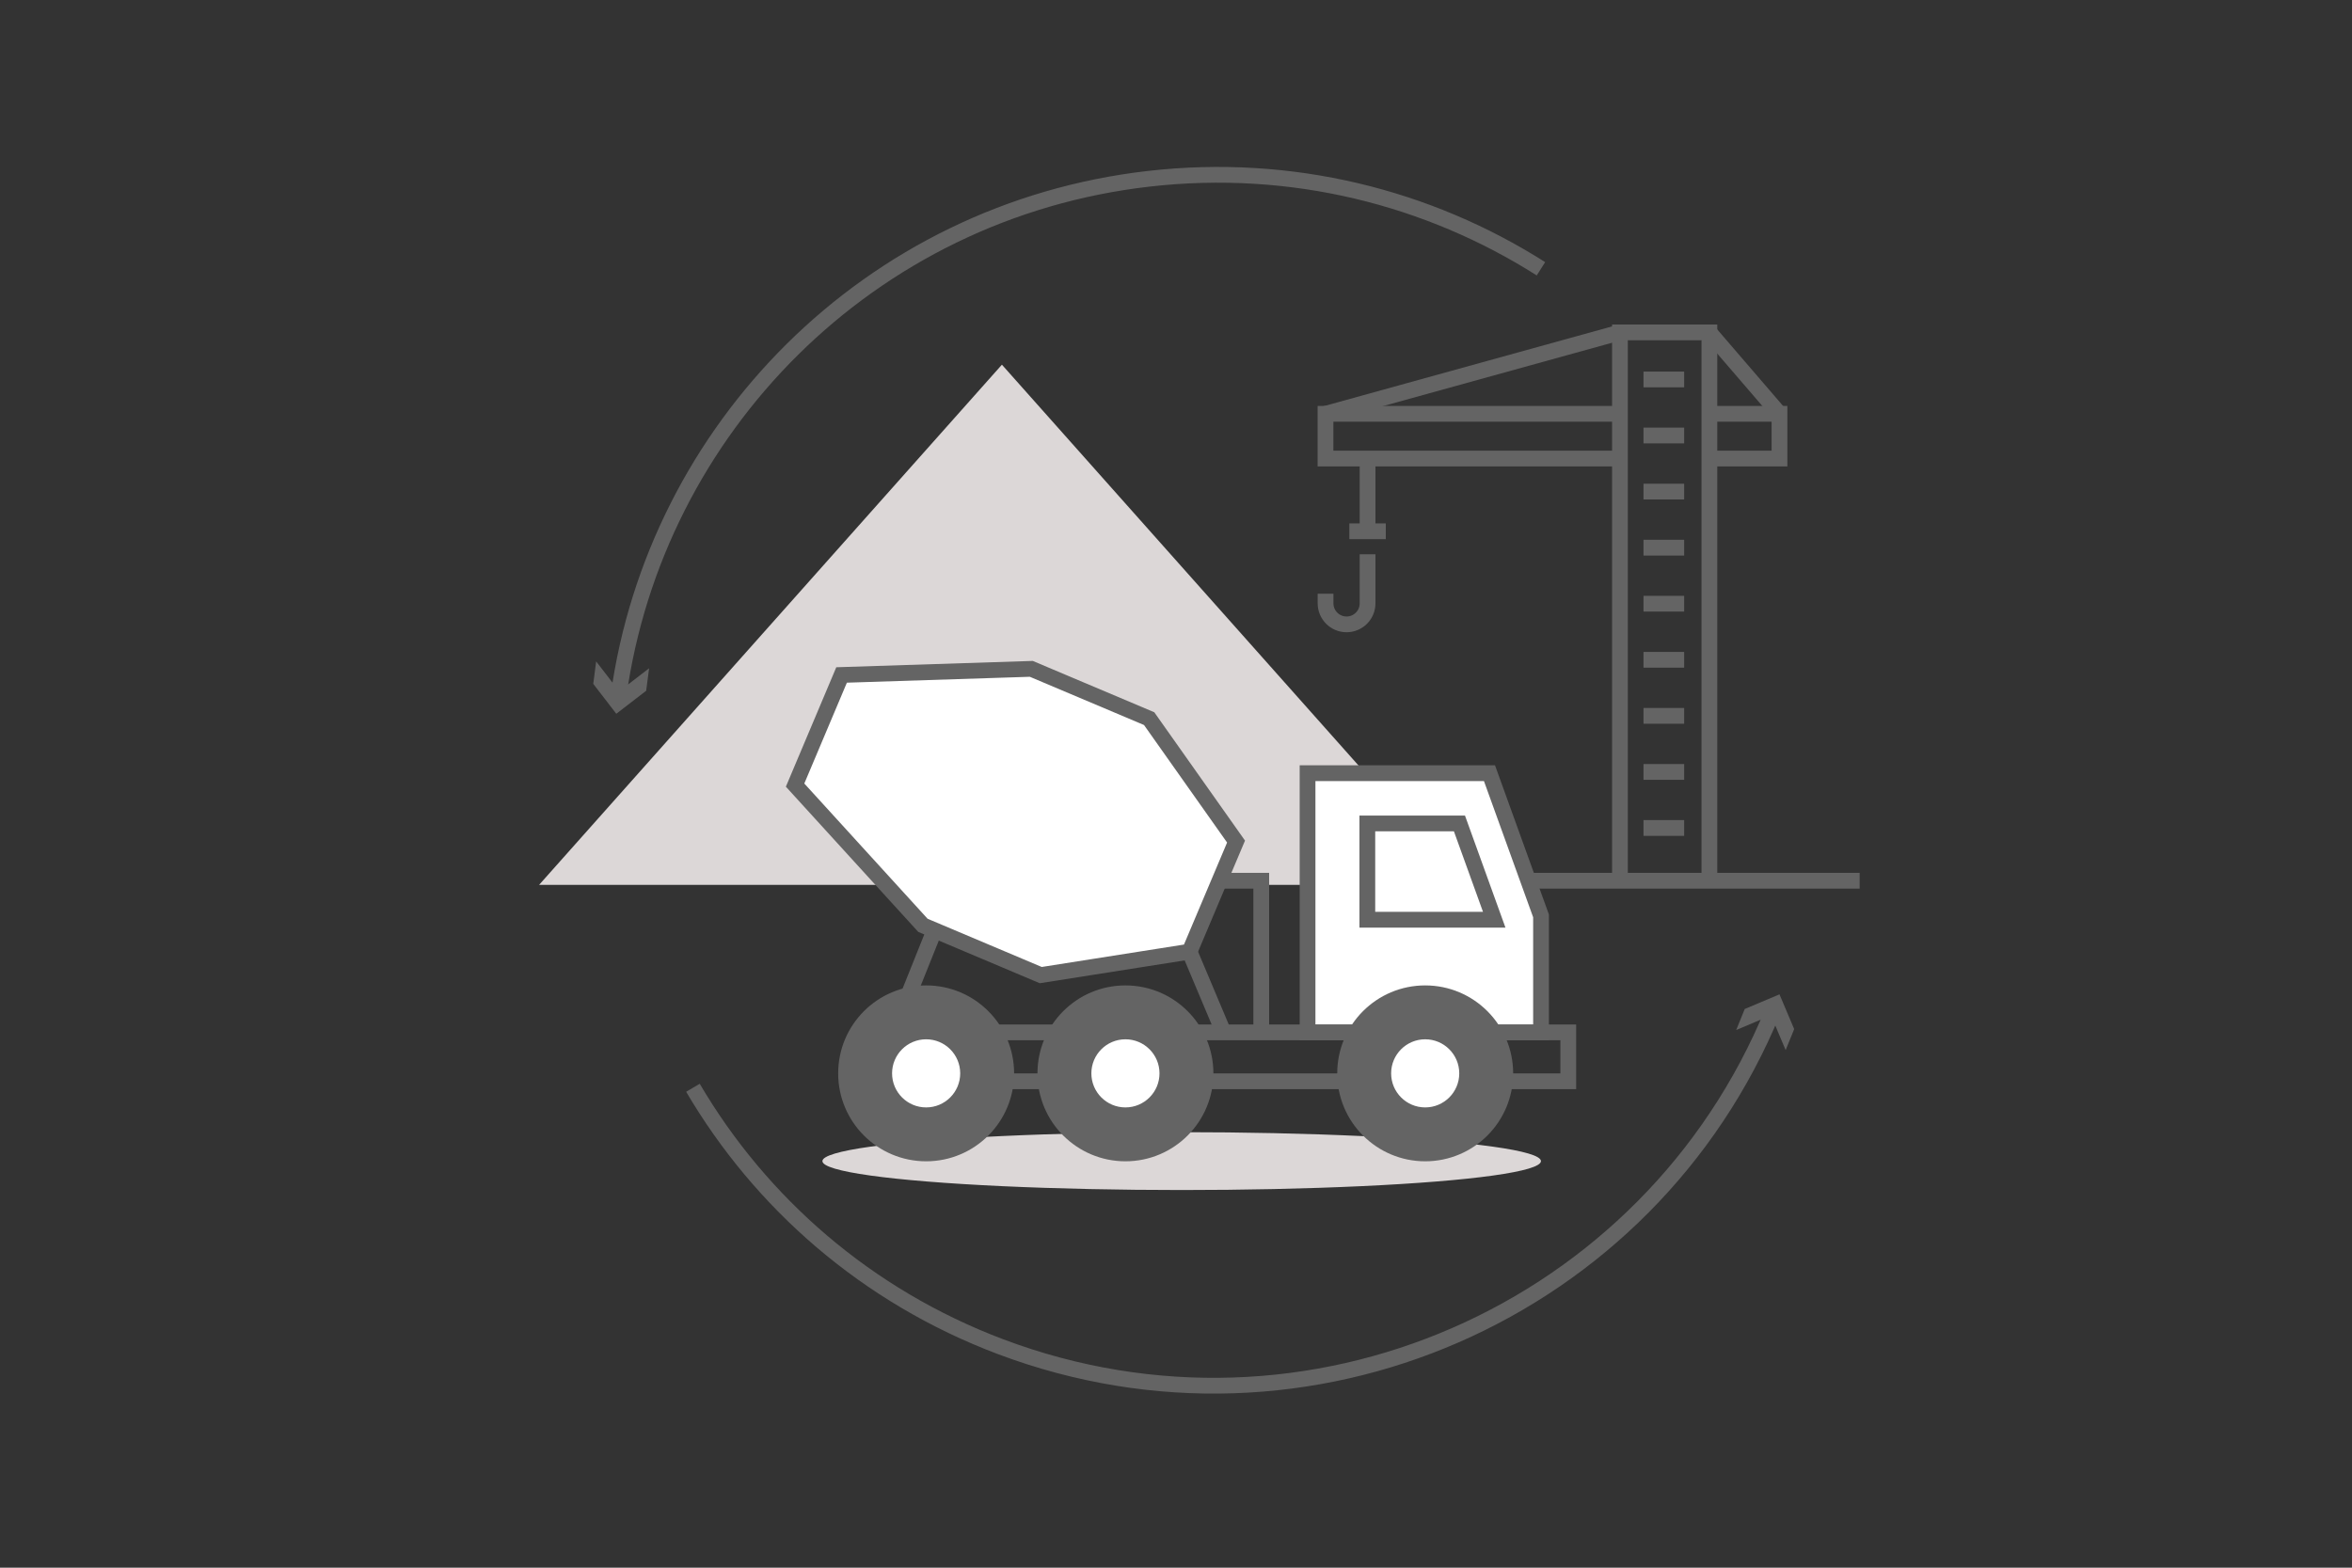 <?xml version="1.0" encoding="UTF-8"?><svg xmlns="http://www.w3.org/2000/svg" id="Ebene_1" data-name="Ebene 1" viewBox="0 0 600 400"><rect x="0" y="0" width="600" height="400" fill="#333333" stroke="none"/><defs><style> .cls-1 { fill: none; } .cls-1, .cls-2 { stroke-width: 4.02px; } .cls-1, .cls-2, .cls-3 { stroke: #646464; stroke-miterlimit: 10; } .cls-2, .cls-4 { fill: #fff; } .cls-5, .cls-3 { fill: #646464; } .cls-5, .cls-6, .cls-4 { stroke-width: 0px; } .cls-3 { stroke-width: 6.44px; } .cls-6 { fill: #dcd7d7; } </style></defs><ellipse class="cls-6" cx="301.45" cy="296.26" rx="91.65" ry="7.38"/><g><path class="cls-1" d="M393.1,68.58c-28.71-18.23-63.61-27.12-100.02-22.97-71.44,8.14-125.88,63.88-135.3,131.96"/><polygon class="cls-5" points="152.08 168.76 157.96 176.39 165.59 170.51 164.84 176.25 157.22 182.12 151.34 174.49 152.08 168.76"/></g><g><g><polyline class="cls-1" points="413.25 226.14 413.25 84.81 436.07 84.81 436.07 226.14"/><polyline class="cls-1" points="413.25 117 338.14 117 338.14 105.59 413.25 105.59"/><polyline class="cls-1" points="436.07 105.59 453.95 105.59 453.95 117 436.07 117"/><line class="cls-1" x1="338.14" y1="105.59" x2="413.25" y2="84.81"/><line class="cls-1" x1="436.07" y1="84.81" x2="453.95" y2="105.59"/><line class="cls-1" x1="348.87" y1="117" x2="348.87" y2="135.56"/><line class="cls-1" x1="344.22" y1="135.56" x2="353.52" y2="135.56"/><path class="cls-1" d="M348.87,141.43v12.52c0,2.96-2.4,5.36-5.36,5.36h0c-2.96,0-5.36-2.4-5.36-5.36v-2.47"/></g><line class="cls-1" x1="419.26" y1="96.82" x2="429.63" y2="96.82"/><line class="cls-1" x1="419.26" y1="111.12" x2="429.63" y2="111.12"/><line class="cls-1" x1="419.26" y1="125.43" x2="429.63" y2="125.43"/><line class="cls-1" x1="419.26" y1="139.74" x2="429.63" y2="139.74"/><line class="cls-1" x1="419.26" y1="154.04" x2="429.63" y2="154.04"/><line class="cls-1" x1="419.26" y1="168.35" x2="429.63" y2="168.35"/><line class="cls-1" x1="419.26" y1="182.65" x2="429.63" y2="182.65"/><line class="cls-1" x1="419.26" y1="196.96" x2="429.63" y2="196.96"/><line class="cls-1" x1="419.26" y1="211.26" x2="429.63" y2="211.26"/></g><polygon class="cls-6" points="255.59 93.05 373.65 225.77 137.53 225.77 255.59 93.05"/><g><polygon class="cls-2" points="379.97 197.28 333.56 197.28 333.56 263.41 393.12 263.41 393.12 233.69 379.97 197.28"/><circle class="cls-3" cx="236.26" cy="273.87" r="19.22"/><circle class="cls-3" cx="287.1" cy="273.87" r="19.22"/><circle class="cls-3" cx="363.57" cy="273.87" r="19.22"/><rect class="cls-1" x="224.69" y="263.41" width="175.38" height="12.48"/><polygon class="cls-1" points="348.81 210.11 372.31 210.11 381.18 234.67 348.81 234.67 348.81 210.11"/><polyline class="cls-1" points="321.75 263.41 321.75 224.72 311.1 224.72"/><line class="cls-1" x1="231.17" y1="255.35" x2="238.84" y2="236.21"/><line class="cls-1" x1="312.12" y1="263.41" x2="303.45" y2="242.82"/><polygon class="cls-2" points="263.09 170.66 214.69 172.22 202.83 200.32 235.44 236.1 265.5 248.8 303.45 242.82 315.32 214.73 293.15 183.36 263.09 170.66"/><circle class="cls-4" cx="236.26" cy="273.87" r="8.69"/><circle class="cls-4" cx="287.1" cy="273.87" r="8.69"/><circle class="cls-4" cx="363.57" cy="273.87" r="8.69"/></g><line class="cls-1" x1="389.88" y1="224.72" x2="474.4" y2="224.72"/><g><path class="cls-1" d="M176.77,277.55c17.23,29.32,44.22,53.15,78.52,66.08,78.25,29.48,165.42-8.81,196.97-85.65"/><polygon class="cls-5" points="455.52 267.93 451.78 259.06 442.91 262.81 445.08 257.45 453.95 253.71 457.7 262.58 455.52 267.93"/></g></svg>